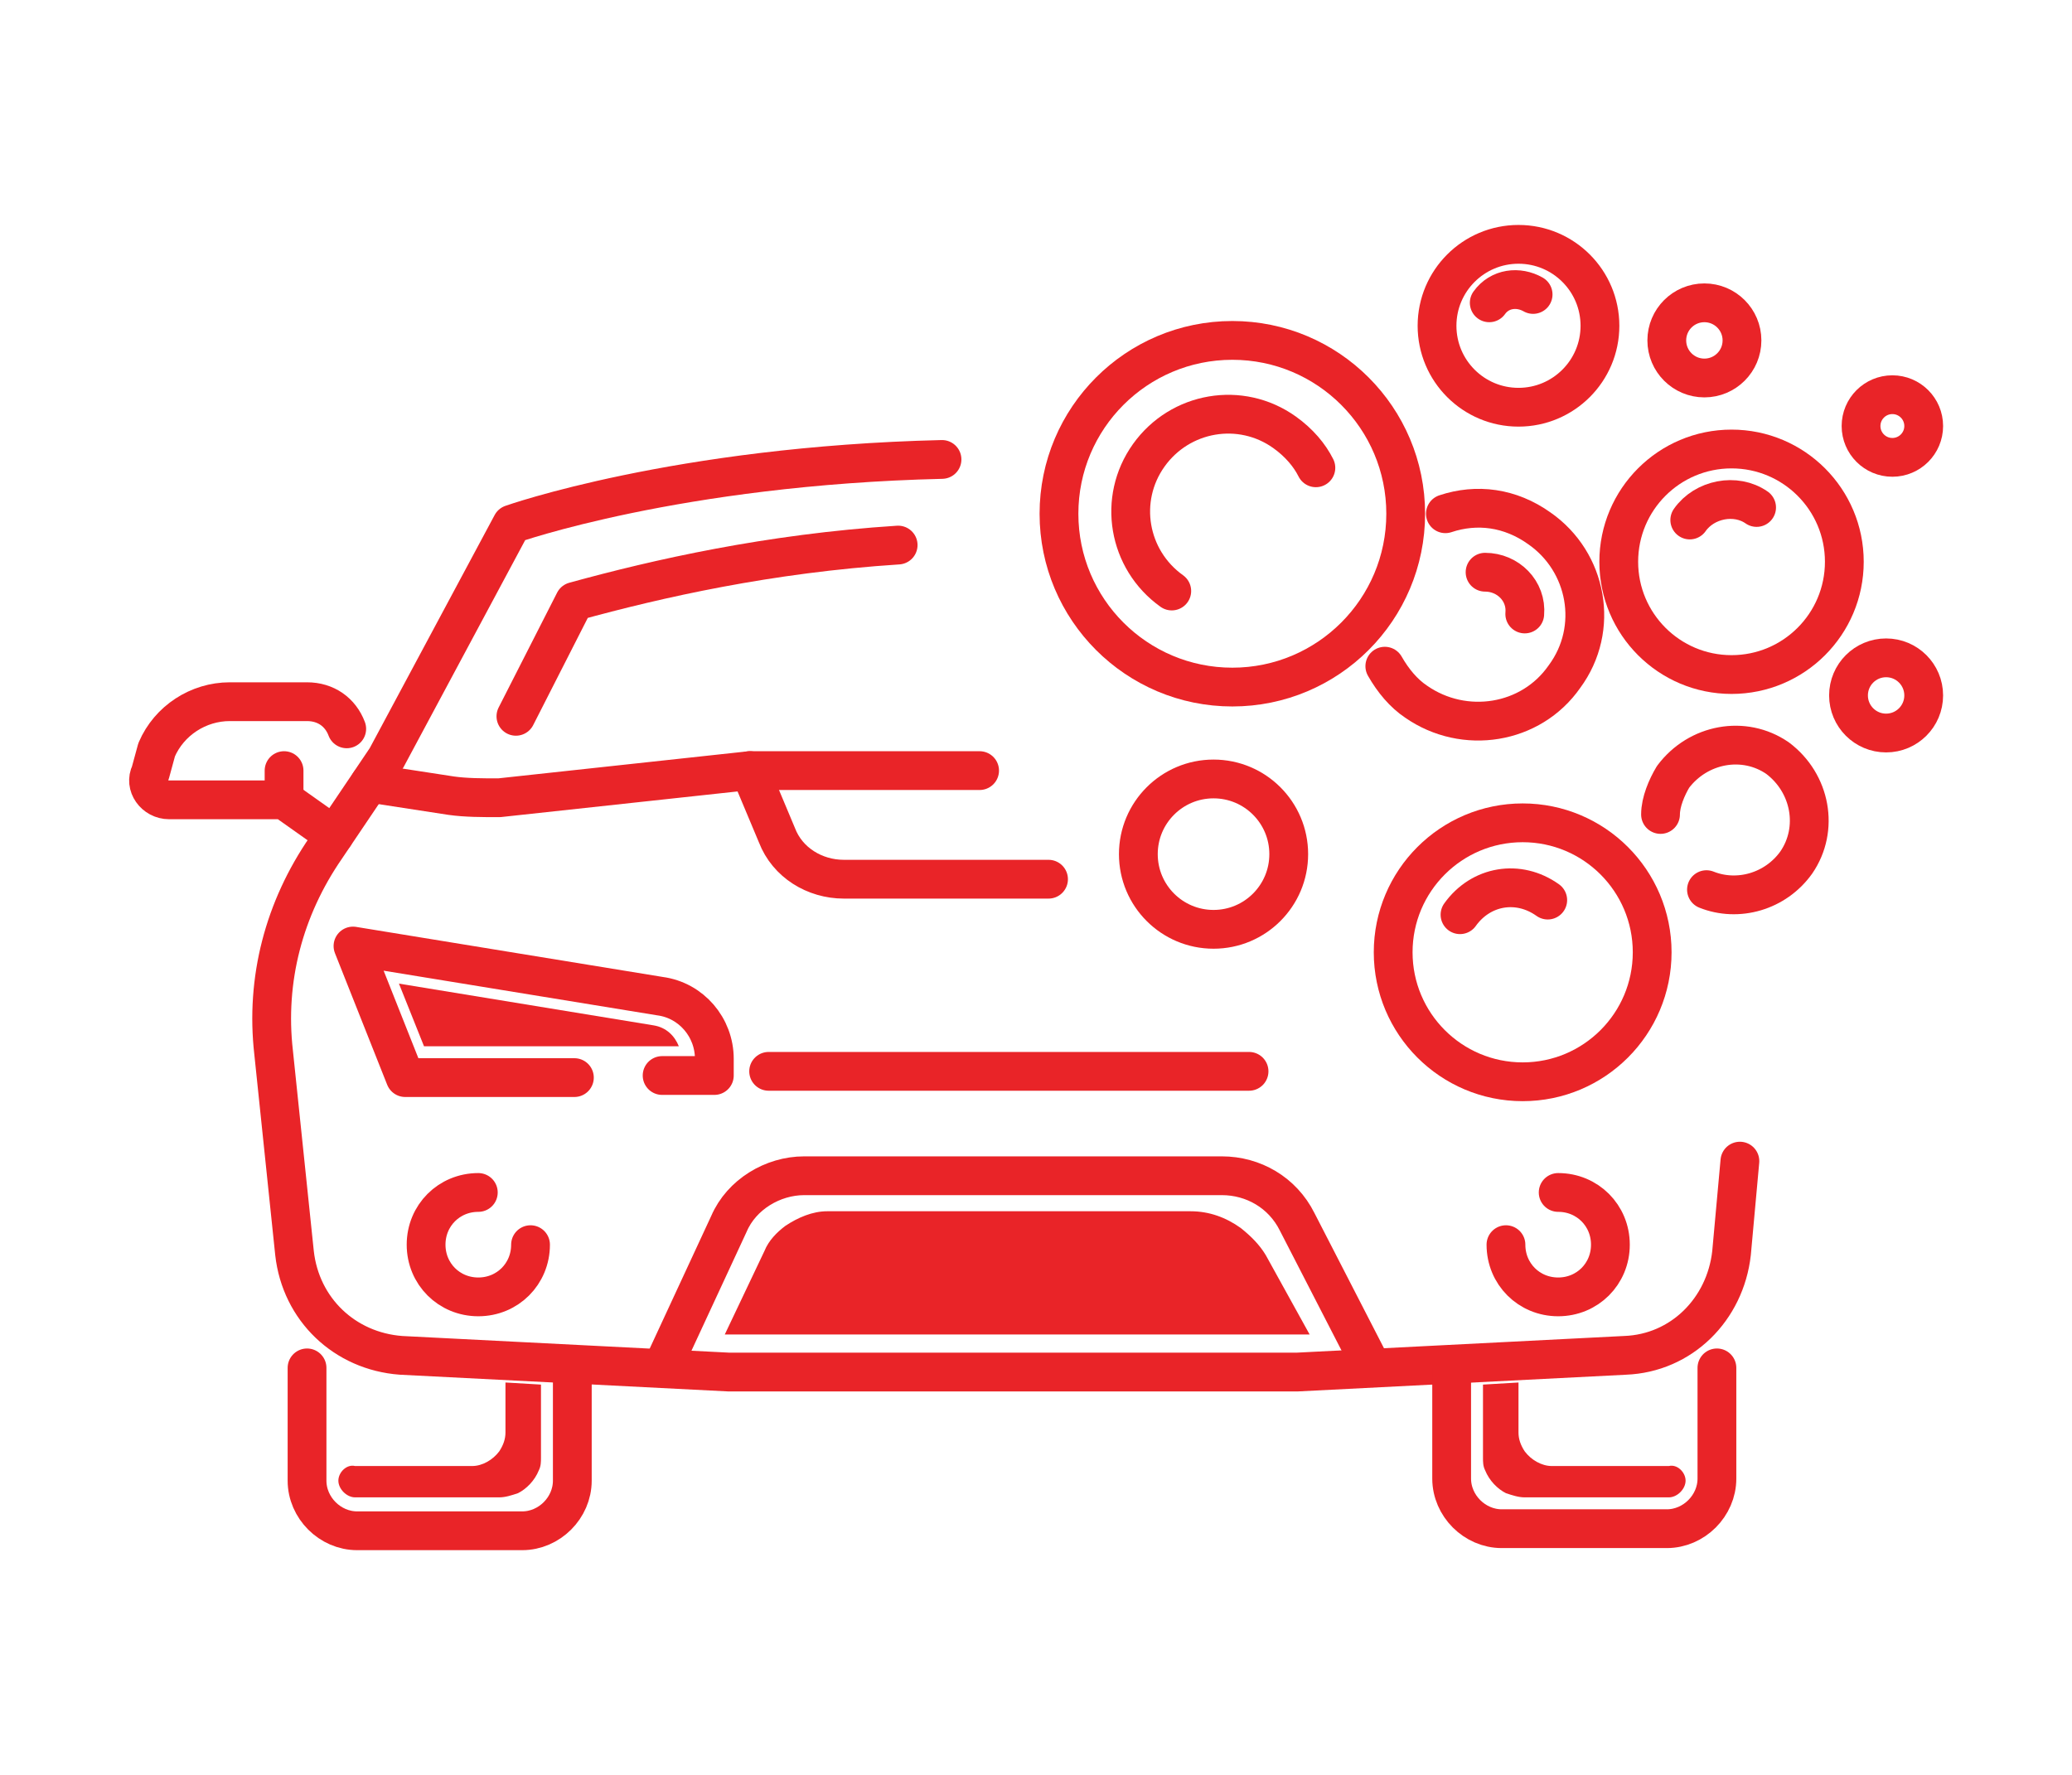 <svg xmlns="http://www.w3.org/2000/svg" xmlns:xlink="http://www.w3.org/1999/xlink" id="Layer_1" x="0px" y="0px" viewBox="0 0 99.2 85" style="enable-background:new 0 0 99.2 85;" xml:space="preserve"><style type="text/css">	.st0{fill:none;stroke:#E92428;stroke-width:1.857;stroke-linecap:round;stroke-linejoin:round;stroke-miterlimit:10;}	.st1{fill:#E92428;}</style><g>	<path id="XMLID_1221_" class="st0" d="M16.6,34.9c-0.3-0.8-1-1.3-1.9-1.3h-3.7c-1.5,0-2.9,0.9-3.5,2.3L7.2,37   c-0.3,0.6,0.2,1.3,0.9,1.3h5.5l2.4,1.7"></path>	<line id="XMLID_1220_" class="st0" x1="13.6" y1="38.3" x2="13.6" y2="36.9"></line>	<path id="XMLID_1219_" class="st0" d="M14.7,65.5v5.4c0,1.3,1.1,2.4,2.4,2.4h7.9c1.3,0,2.4-1.1,2.4-2.4v-5.3"></path>	<path id="XMLID_1218_" class="st0" d="M45.1,22c-12.7,0.3-20.6,3.1-20.6,3.1l-6,11.2l-2.9,4.3c-2,2.9-2.9,6.3-2.5,9.8l1,9.6   c0.3,2.7,2.4,4.7,5.1,4.9l15.7,0.8h13.6h13.6l15.7-0.8c2.7-0.1,4.8-2.2,5.1-4.9l0.4-4.4"></path>	<path id="XMLID_1217_" class="st0" d="M82.2,65.5v5.3c0,1.3-1.1,2.4-2.4,2.4h-7.9c-1.3,0-2.4-1.1-2.4-2.4v-5.3"></path>	<path id="XMLID_1216_" class="st0" d="M24.7,34.3l2.8-5.5c4-1.1,9.3-2.3,15.5-2.7"></path>	<path id="XMLID_1215_" class="st0" d="M17.7,37.5l3.9,0.6c0.7,0.1,1.5,0.1,2.3,0.1l12-1.3h11"></path>	<path id="XMLID_1214_" class="st0" d="M35.9,36.9l1.3,3.1c0.5,1.3,1.8,2.1,3.2,2.1h9.8"></path>	<g id="XMLID_1211_">		<path id="XMLID_1213_" class="st0" d="M27.5,51.6h-8.1l-2.5-6.3l14.7,2.4c1.5,0.2,2.6,1.5,2.6,3v0.8h-2.5"></path>		<path id="XMLID_1212_" class="st1" d="M20.3,50.1l-1.2-3l12.2,2c0.6,0.1,1,0.5,1.2,1H20.3z"></path>	</g>	<path id="XMLID_1210_" class="st0" d="M31.7,65.5l3.2-6.9c0.6-1.4,2.1-2.3,3.6-2.3h20c1.5,0,2.9,0.8,3.6,2.2l3.6,7"></path>	<path id="XMLID_1209_" class="st0" d="M25.4,59.6c0,1.4-1.1,2.5-2.5,2.5c-1.4,0-2.5-1.1-2.5-2.5c0-1.4,1.1-2.5,2.5-2.5"></path>	<path id="XMLID_1208_" class="st0" d="M74.6,57.1c1.4,0,2.5,1.1,2.5,2.5c0,1.4-1.1,2.5-2.5,2.5s-2.5-1.1-2.5-2.5"></path>	<line id="XMLID_1207_" class="st0" x1="36.8" y1="51.3" x2="59.8" y2="51.3"></line>	<path id="XMLID_1206_" class="st1" d="M80.7,70.9L80.7,70.9c0,0.4-0.4,0.8-0.8,0.8H73c-0.3,0-0.6-0.1-0.9-0.2   c-0.4-0.2-0.8-0.6-1-1.1C71,70.2,71,70,71,69.8v-3.5l1.7-0.1v2.4c0,0.3,0.1,0.6,0.3,0.9c0.3,0.4,0.8,0.7,1.3,0.7h5.6   C80.3,70.1,80.7,70.5,80.7,70.9z"></path>	<path id="XMLID_635_" class="st1" d="M16.2,70.9L16.2,70.9c0,0.4,0.4,0.8,0.8,0.8h6.9c0.3,0,0.6-0.1,0.9-0.2c0.4-0.2,0.8-0.6,1-1.1   c0.1-0.2,0.1-0.4,0.1-0.6v-3.5l-1.7-0.1v2.4c0,0.3-0.1,0.6-0.3,0.9c-0.3,0.4-0.8,0.7-1.3,0.7H17C16.6,70.1,16.2,70.5,16.2,70.9z"></path>	<path id="XMLID_631_" class="st1" d="M34.7,63.9l1.9-4c0.2-0.5,0.6-0.9,1-1.2l0,0c0.6-0.4,1.3-0.7,2-0.7H57c0.9,0,1.7,0.3,2.4,0.8   l0,0c0.5,0.4,0.9,0.8,1.2,1.3l2.1,3.8L34.7,63.9L34.7,63.9z"></path>	<g id="XMLID_612_">		<circle id="XMLID_1236_" class="st0" cx="72.9" cy="45.6" r="6.2"></circle>		<path id="XMLID_1235_" class="st0" d="M69.9,43.8c1-1.4,2.8-1.7,4.2-0.7"></path>		<path id="XMLID_1234_" class="st0" d="M80.9,24.9c0.7-1,2.2-1.3,3.2-0.6"></path>		<path id="XMLID_1233_" class="st0" d="M71.3,14.5c0.5-0.7,1.4-0.8,2.1-0.4"></path>		<path id="XMLID_1232_" class="st0" d="M71.1,27.4c1.1,0,2,0.9,1.9,2"></path>		<circle id="XMLID_1231_" class="st0" cx="82.9" cy="26.9" r="5.4"></circle>		<circle id="XMLID_1230_" class="st0" cx="59" cy="24.6" r="8.3"></circle>		<path id="XMLID_1229_" class="st0" d="M56.1,28.3c-2.1-1.5-2.6-4.4-1.1-6.5c1.5-2.1,4.4-2.6,6.5-1.1c0.7,0.5,1.2,1.1,1.5,1.7"></path>		<path id="XMLID_1228_" class="st0" d="M69.2,24.6c1.5-0.5,3.1-0.3,4.5,0.7c2.3,1.6,2.9,4.8,1.2,7.1c-1.6,2.3-4.8,2.8-7.1,1.2    c-0.6-0.4-1.1-1-1.5-1.7"></path>		<circle id="XMLID_1227_" class="st0" cx="58.1" cy="40.9" r="3.6"></circle>		<circle id="XMLID_1226_" class="st0" cx="72.7" cy="15.6" r="3.9"></circle>		<circle id="XMLID_1225_" class="st0" cx="90.3" cy="33.3" r="1.8"></circle>		<circle id="XMLID_1224_" class="st0" cx="81.6" cy="16.3" r="1.8"></circle>		<circle id="XMLID_1223_" class="st0" cx="90.6" cy="20.4" r="1.5"></circle>		<path id="XMLID_1222_" class="st0" d="M79.5,39c0-0.6,0.3-1.3,0.6-1.8c1.2-1.6,3.4-2,5-0.9c1.6,1.2,2,3.4,0.9,5    c-1,1.4-2.8,1.9-4.3,1.3"></path>	</g></g></svg>
